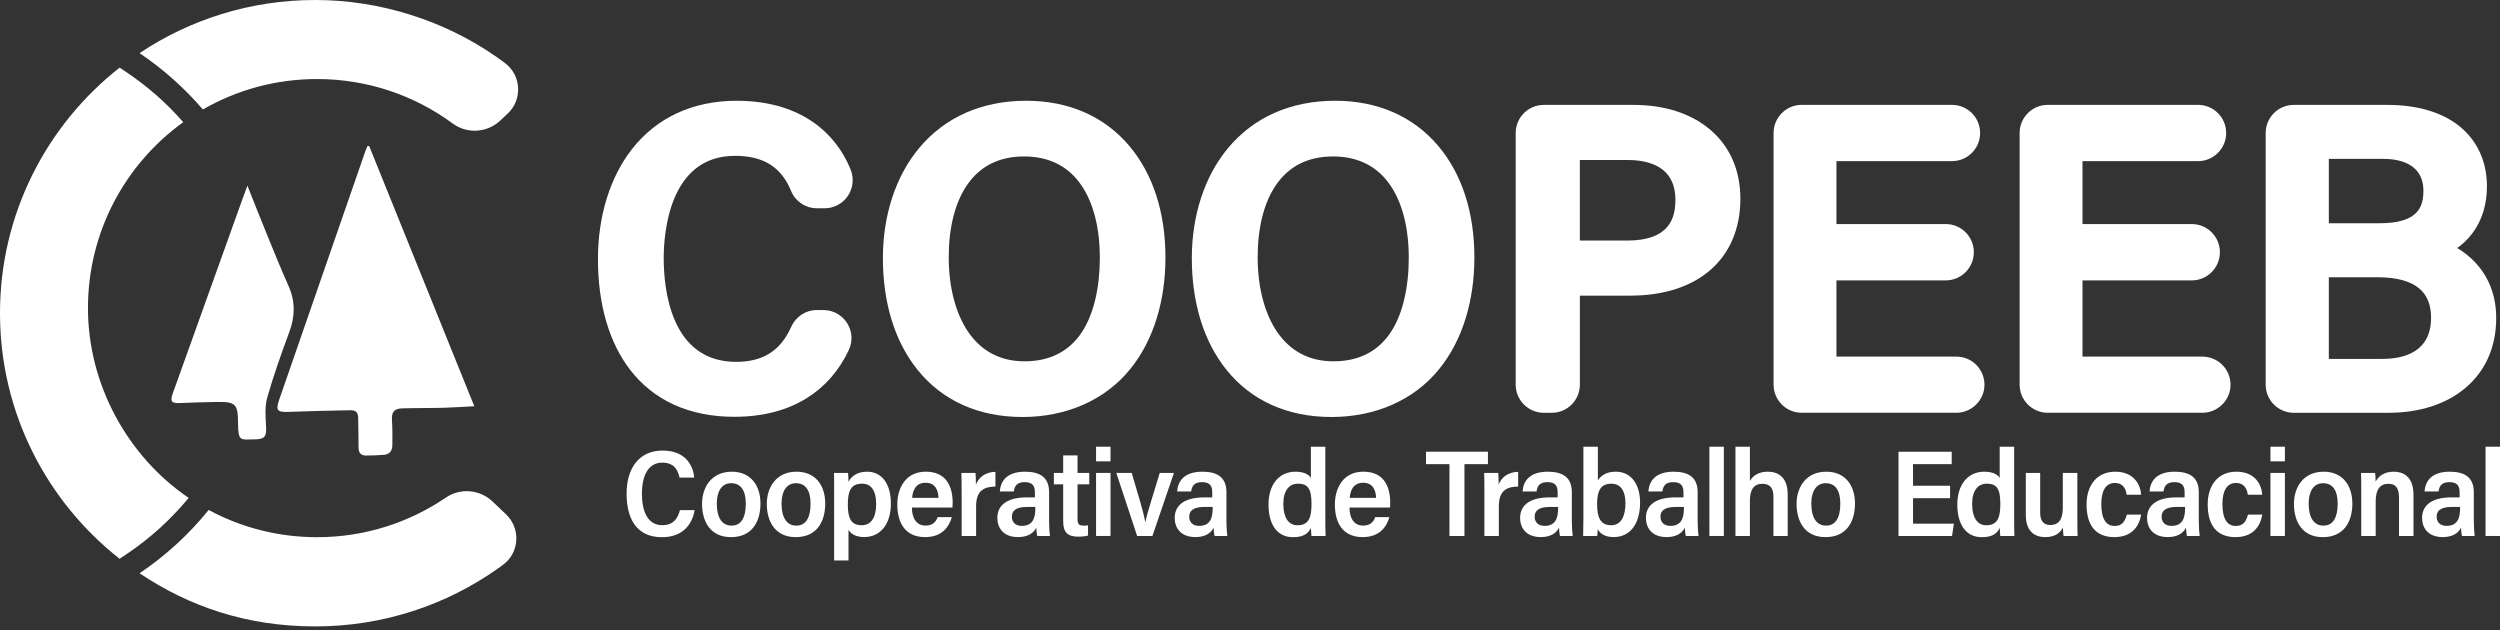 <?xml version="1.0" encoding="UTF-8"?>
<svg xmlns="http://www.w3.org/2000/svg" width="500" height="126" viewBox="0 0 500 126" fill="none">
  <rect x="0" y="0" width="500" height="126" fill="#333333" stroke="none"/>
  <path d="M146.976 31.166C152.683 31.166 156.254 33.396 158.213 38.184C159.075 40.295 161.114 41.655 163.402 41.655H164.923C166.79 41.655 168.528 40.73 169.573 39.184C170.621 37.635 170.828 35.67 170.129 33.932C168.482 29.84 165.716 26.438 162.131 24.101C158.116 21.483 153.133 20.155 147.314 20.155C138.577 20.155 131.34 23.505 126.38 29.843C122.002 35.438 119.59 43.239 119.59 51.813C119.59 60.899 121.841 68.591 126.1 74.058C128.414 77.03 131.303 79.327 134.691 80.891C138.239 82.529 142.34 83.359 146.884 83.359C152.517 83.359 157.397 82.096 161.383 79.605C165.023 77.331 167.844 74.101 169.765 70C170.584 68.253 170.455 66.237 169.419 64.611C168.382 62.981 166.609 62.008 164.676 62.008H163.345C161.157 62.008 159.161 63.316 158.256 65.344C156.117 70.138 152.612 72.371 147.219 72.371C134.152 72.371 132.741 57.855 132.741 51.612C132.741 46.816 133.769 31.168 146.979 31.168L146.976 31.166Z" fill="white"></path>
  <path d="M205.221 20.155C196.363 20.155 188.952 23.436 183.794 29.648C179.141 35.249 176.578 43.056 176.578 51.627C176.578 60.653 178.998 68.405 183.574 74.049C188.531 80.166 195.762 83.399 204.485 83.399C213.207 83.399 220.991 80.075 226.071 73.786C228.391 70.916 230.172 67.486 231.366 63.591C232.511 59.857 233.09 55.779 233.09 51.469C233.09 42.483 230.587 34.771 225.851 29.169C220.862 23.27 213.729 20.149 205.221 20.149V20.155ZM216.397 66.4C213.837 70.289 209.968 72.262 204.897 72.262C200.109 72.262 196.326 70.286 193.645 66.392C191.131 62.735 189.745 57.428 189.745 51.449C189.745 45.47 191.025 40.455 193.445 36.953C196.042 33.193 199.871 31.289 204.82 31.289C209.768 31.289 213.634 33.216 216.249 37.016C218.68 40.547 219.966 45.578 219.966 51.564C219.966 57.549 218.731 62.849 216.395 66.397L216.397 66.4Z" fill="white"></path>
  <path d="M267.007 20.155C258.15 20.155 250.739 23.436 245.581 29.648C240.928 35.249 238.365 43.056 238.365 51.627C238.365 60.653 240.785 68.405 245.361 74.049C250.318 80.166 257.549 83.399 266.271 83.399C274.994 83.399 282.778 80.075 287.858 73.786C290.178 70.916 291.959 67.486 293.153 63.591C294.298 59.857 294.877 55.779 294.877 51.469C294.877 42.483 292.374 34.771 287.637 29.169C282.649 23.27 275.515 20.149 267.007 20.149V20.155ZM278.184 66.4C275.624 70.289 271.755 72.262 266.684 72.262C261.896 72.262 258.113 70.286 255.432 66.392C252.918 62.735 251.532 57.428 251.532 51.449C251.532 45.47 252.812 40.455 255.232 36.953C257.829 33.193 261.658 31.289 266.607 31.289C271.555 31.289 275.421 33.216 278.036 37.016C280.467 40.547 281.753 45.578 281.753 51.564C281.753 57.549 280.518 62.849 278.182 66.397L278.184 66.4Z" fill="white"></path>
  <path d="M341.91 25.831C338.101 22.657 332.847 20.979 326.712 20.979H308.754C305.659 20.979 303.139 23.499 303.139 26.595V76.942C303.139 80.037 305.659 82.557 308.754 82.557H310.358C313.454 82.557 315.974 80.037 315.974 76.942V59.127H326.085C339.648 59.127 348.073 51.698 348.073 39.739C348.073 33.998 345.942 29.187 341.91 25.828V25.831ZM325.352 48.113H315.971V32.002H325.607C328.551 32.002 330.954 32.678 332.56 33.955C334.233 35.283 335.08 37.3 335.08 39.948C335.08 43.454 334.072 48.116 325.352 48.116V48.113Z" fill="white"></path>
  <path d="M391.277 71.326H367.288V56.077H389.149C392.245 56.077 394.765 53.557 394.765 50.461V50.427C394.765 47.331 392.245 44.811 389.149 44.811H367.288V32.225H390.407C393.502 32.225 396.022 29.705 396.022 26.609V26.589C396.022 23.494 393.502 20.974 390.407 20.974H360.332C357.237 20.974 354.717 23.494 354.717 26.589V76.936C354.717 80.031 357.237 82.552 360.332 82.552H391.28C394.038 82.552 396.426 80.493 396.833 77.766C397.073 76.148 396.601 74.51 395.533 73.273C394.464 72.033 392.915 71.323 391.28 71.323L391.277 71.326Z" fill="white"></path>
  <path d="M440.487 71.326H416.498V56.077H438.359C441.455 56.077 443.975 53.557 443.975 50.461V50.427C443.975 47.331 441.455 44.811 438.359 44.811H416.498V32.225H439.616C442.712 32.225 445.232 29.705 445.232 26.609V26.589C445.232 23.494 442.712 20.974 439.616 20.974H409.542C406.446 20.974 403.926 23.494 403.926 26.589V76.936C403.926 80.031 406.446 82.552 409.542 82.552H440.49C443.247 82.552 445.636 80.493 446.042 77.766C446.283 76.148 445.81 74.51 444.742 73.273C443.674 72.033 442.125 71.323 440.49 71.323L440.487 71.326Z" fill="white"></path>
  <path d="M495.493 52.981C494.201 51.478 492.755 50.384 491.443 49.599C492.511 48.849 493.605 47.849 494.579 46.518C496.44 43.969 497.385 40.856 497.385 37.265C497.385 32.551 495.653 28.537 492.374 25.653C488.897 22.595 483.76 20.979 477.514 20.979H458.751C455.656 20.979 453.136 23.499 453.136 26.595V76.942C453.136 80.037 455.656 82.557 458.751 82.557H477.686C483.918 82.557 489.25 80.833 493.101 77.572C497.119 74.172 499.241 69.35 499.241 63.623C499.241 59.459 497.978 55.876 495.49 52.981H495.493ZM465.765 31.77H476.647C479.648 31.77 484.682 32.6 484.682 38.15C484.682 41.363 483.64 44.651 475.902 44.651H465.765V31.77ZM476.42 71.781H465.765V55.453H475.573C479.293 55.453 482.076 56.206 483.846 57.689C485.418 59.006 486.214 60.974 486.214 63.537C486.214 70.349 480.888 71.781 476.42 71.781Z" fill="white"></path>
  <path d="M73.84 29.215C80.831 46.518 87.821 63.82 94.86 81.246C92.543 81.366 90.504 81.512 88.462 81.564C85.779 81.632 83.096 81.592 80.412 81.672C78.78 81.721 78.282 82.477 78.394 84.098C78.508 85.759 78.488 87.431 78.468 89.101C78.457 90.175 77.895 90.879 76.784 90.965C75.584 91.057 74.376 91.108 73.173 91.105C72.191 91.103 71.713 90.553 71.713 89.548C71.71 87.603 71.669 85.659 71.638 83.714C71.618 82.446 71.237 82.028 69.951 82.053C65.948 82.133 61.942 82.208 57.941 82.368C55.369 82.471 55.072 82.153 55.911 79.728C61.629 63.224 67.351 46.724 73.076 30.223C73.196 29.877 73.356 29.545 73.497 29.204C73.611 29.207 73.726 29.21 73.84 29.212V29.215Z" fill="white"></path>
  <path d="M49.484 37.136C50.805 40.441 51.982 43.462 53.21 46.461C54.676 50.046 56.117 53.643 57.7 57.176C59.089 60.275 59.029 63.27 57.858 66.423C56.254 70.736 54.708 75.083 53.451 79.505C52.938 81.309 53.104 83.353 53.213 85.275C53.331 87.314 52.964 87.858 50.891 87.872C48.156 87.892 47.629 88.419 47.612 84.696C47.592 80.747 47.145 80.335 43.256 80.392C40.845 80.427 38.436 80.507 36.025 80.607C34.295 80.679 33.969 80.315 34.562 78.657C39.181 65.753 43.812 52.852 48.442 39.951C48.743 39.115 49.058 38.282 49.482 37.136H49.484Z" fill="white"></path>
  <path d="M101.208 102.867C104.175 105.69 103.906 110.524 100.613 112.955C100.593 112.97 100.57 112.984 100.547 113.001C100.501 113.038 100.455 113.076 100.407 113.113C100.172 113.282 99.937 113.451 99.702 113.617C99.676 113.634 99.651 113.654 99.625 113.671C89.31 120.979 76.687 125.281 63.053 125.281C49.419 125.281 37.95 121.366 27.91 114.656C33.127 111.145 37.783 106.876 41.73 101.996C48.184 105.47 55.567 107.44 63.411 107.44C72.958 107.44 81.821 104.519 89.158 99.525C92.059 97.549 95.951 97.878 98.499 100.295L101.211 102.867H101.208Z" fill="white"></path>
  <path d="M101.544 22.712L100.063 24.104C97.446 26.564 93.436 26.836 90.544 24.705C82.95 19.112 73.568 15.808 63.411 15.808C55.094 15.808 47.297 18.024 40.573 21.896C36.887 17.595 32.623 13.8 27.91 10.627C37.95 3.918 50.043 0 63.053 0C76.062 0 88.835 4.141 99.038 11.203C99.227 11.329 99.413 11.463 99.599 11.598C99.694 11.664 99.788 11.73 99.883 11.796C100.109 11.959 100.335 12.125 100.561 12.291C100.641 12.351 100.725 12.408 100.805 12.469C100.819 12.477 100.833 12.489 100.848 12.5C100.902 12.543 100.954 12.58 101.008 12.623C104.281 15.08 104.525 19.908 101.544 22.712Z" fill="white"></path>
  <path d="M37.735 99.576C34.169 103.897 30.012 107.669 25.326 110.816L23.923 111.758C9.35 100.289 0 82.549 0 62.64C0 42.732 9.35 24.991 23.926 13.522L25.326 14.464C29.545 17.302 33.336 20.639 36.65 24.433C25.106 32.752 17.592 46.309 17.592 61.627C17.592 76.944 25.578 91.337 37.735 99.579V99.576Z" fill="white"></path>
  <path d="M138.929 102.027C138.459 104.817 136.601 107.44 132.4 107.44C127.216 107.44 125.318 103.614 125.318 98.726C125.318 93.837 127.657 90.112 132.531 90.112C136.85 90.112 138.62 92.829 138.837 95.518H135.911C135.541 93.929 134.814 92.529 132.431 92.529C129.45 92.529 128.382 95.504 128.382 98.714C128.382 101.924 129.333 105.037 132.466 105.037C134.802 105.037 135.604 103.505 135.991 102.025H138.926L138.929 102.027Z" fill="white"></path>
  <path d="M152.093 100.704C152.093 104.376 150.389 107.426 146.188 107.426C141.987 107.426 140.41 104.198 140.41 100.77C140.41 97.572 142.199 94.341 146.352 94.341C150.249 94.341 152.093 97.214 152.093 100.704ZM143.356 100.71C143.356 103.471 144.37 105.126 146.312 105.126C148.253 105.126 149.158 103.494 149.158 100.722C149.158 98.141 148.202 96.641 146.229 96.641C144.364 96.641 143.356 98.256 143.356 100.71Z" fill="white"></path>
  <path d="M165.046 100.704C165.046 104.376 163.342 107.426 159.141 107.426C154.94 107.426 153.362 104.198 153.362 100.77C153.362 97.572 155.152 94.341 159.304 94.341C163.202 94.341 165.046 97.214 165.046 100.704ZM156.309 100.71C156.309 103.471 157.322 105.126 159.264 105.126C161.206 105.126 162.111 103.494 162.111 100.722C162.111 98.141 161.154 96.641 159.181 96.641C157.317 96.641 156.309 98.256 156.309 100.71Z" fill="white"></path>
  <path d="M169.699 105.962V112.099H166.827V98.259C166.827 96.549 166.844 95.392 166.796 94.588H169.616C169.659 94.994 169.682 95.722 169.699 96.372C170.203 95.349 171.323 94.341 173.431 94.341C176.091 94.341 178.176 96.4 178.176 100.733C178.176 105.066 175.879 107.411 172.869 107.411C171.18 107.411 170.186 106.801 169.699 105.965V105.962ZM175.229 100.788C175.229 97.967 174.118 96.733 172.431 96.733C170.235 96.733 169.565 98.073 169.565 100.922C169.565 103.471 170.123 105.049 172.32 105.049C174.195 105.049 175.229 103.56 175.229 100.788Z" fill="white"></path>
  <path d="M182.385 101.518C182.377 103.396 183.133 105.12 185.123 105.12C186.801 105.12 187.322 104.023 187.523 103.431H190.361C189.817 105.347 188.425 107.42 185.023 107.42C181.022 107.42 179.462 104.553 179.462 100.882C179.462 97.769 181.011 94.336 185.158 94.336C189.304 94.336 190.53 97.377 190.53 100.51C190.53 100.647 190.513 101.357 190.495 101.512H182.383L182.385 101.518ZM187.703 99.576C187.646 97.912 186.979 96.552 185.109 96.552C183.021 96.552 182.511 98.322 182.434 99.576H187.703Z" fill="white"></path>
  <path d="M192.328 98.857C192.328 96.807 192.32 95.369 192.279 94.585H195.1C195.16 95.146 195.178 95.948 195.178 96.913C195.659 95.684 196.859 94.39 199.084 94.376V97.32C196.406 97.328 195.221 98.471 195.221 101.306V107.196H192.331V98.86L192.328 98.857Z" fill="white"></path>
  <path d="M209.814 104.087C209.814 104.946 209.877 106.377 209.994 107.196H207.44C207.348 106.798 207.268 106.065 207.251 105.53C206.741 106.635 205.527 107.417 203.625 107.417C200.518 107.417 199.47 105.427 199.47 103.574C199.47 101.429 200.925 99.479 205.347 99.479H206.979V98.459C206.979 97.374 206.652 96.426 204.951 96.426C203.362 96.426 202.915 97.205 202.763 98.29H199.96C200.112 96.26 201.314 94.341 205.009 94.341C207.872 94.341 209.817 95.378 209.817 98.416V104.087H209.814ZM207.068 101.386H205.378C202.849 101.386 202.377 102.414 202.377 103.359C202.377 104.304 202.967 105.175 204.338 105.175C206.483 105.175 207.068 103.74 207.068 101.647V101.383V101.386Z" fill="white"></path>
  <path d="M210.776 94.585H212.635V91.08H215.507V94.585H217.855V96.861H215.507V103.812C215.507 104.742 215.733 105.129 216.778 105.129C217.093 105.129 217.282 105.115 217.606 105.066V107.102C217.013 107.3 216.157 107.334 215.707 107.334C213.474 107.334 212.635 106.449 212.635 104.187V96.861H210.776V94.585Z" fill="white"></path>
  <path d="M219.212 89.344H222.102V92.268H219.212V89.344ZM219.212 94.585H222.102V107.194H219.212V94.585Z" fill="white"></path>
  <path d="M226.343 94.585C227.729 99.253 228.703 102.463 229.064 104.413H229.089C229.396 102.632 230.839 98.365 231.942 94.585H234.788L230.484 107.194H227.428L223.262 94.585H226.346H226.343Z" fill="white"></path>
  <path d="M245.284 104.087C245.284 104.946 245.347 106.377 245.464 107.196H242.91C242.818 106.798 242.738 106.065 242.721 105.53C242.211 106.635 240.997 107.417 239.095 107.417C235.988 107.417 234.94 105.427 234.94 103.574C234.94 101.429 236.395 99.479 240.816 99.479H242.448V98.459C242.448 97.374 242.122 96.426 240.421 96.426C238.832 96.426 238.385 97.205 238.233 98.29H235.43C235.581 96.26 236.784 94.341 240.478 94.341C243.342 94.341 245.286 95.378 245.286 98.416V104.087H245.284ZM242.537 101.386H240.848C238.319 101.386 237.847 102.414 237.847 103.359C237.847 104.304 238.436 105.175 239.808 105.175C241.953 105.175 242.537 103.74 242.537 101.647V101.383V101.386Z" fill="white"></path>
  <path d="M265.066 89.344V103.757C265.066 105.14 265.083 106.443 265.115 107.194H262.294C262.251 106.859 262.194 106.1 262.194 105.581C261.575 106.801 260.607 107.434 258.58 107.434C255.349 107.434 253.7 104.765 253.7 100.916C253.7 97.068 255.682 94.341 259.086 94.341C261.017 94.341 261.876 95.043 262.174 95.613V89.35H265.063L265.066 89.344ZM256.664 100.805C256.664 103.405 257.637 105.054 259.49 105.054C261.836 105.054 262.302 103.391 262.302 100.762C262.302 97.792 261.604 96.733 259.602 96.733C257.815 96.733 256.661 98.127 256.661 100.805H256.664Z" fill="white"></path>
  <path d="M269.9 101.518C269.891 103.396 270.647 105.12 272.637 105.12C274.316 105.12 274.837 104.023 275.037 103.431H277.875C277.331 105.347 275.939 107.42 272.537 107.42C268.537 107.42 266.976 104.553 266.976 100.882C266.976 97.769 268.525 94.336 272.672 94.336C276.818 94.336 278.044 97.377 278.044 100.51C278.044 100.647 278.027 101.357 278.01 101.512H269.897L269.9 101.518ZM275.218 99.576C275.16 97.912 274.493 96.552 272.623 96.552C270.536 96.552 270.026 98.322 269.948 99.576H275.218Z" fill="white"></path>
  <path d="M289.891 92.829H285.198V90.341H297.589V92.829H292.889V107.196H289.891V92.829Z" fill="white"></path>
  <path d="M296.879 98.857C296.879 96.807 296.87 95.369 296.83 94.585H299.651C299.711 95.146 299.725 95.948 299.725 96.913C300.206 95.684 301.406 94.39 303.631 94.376V97.32C300.954 97.328 299.768 98.471 299.768 101.306V107.196H296.879V98.86V98.857Z" fill="white"></path>
  <path d="M314.367 104.087C314.367 104.946 314.43 106.377 314.548 107.196H311.99C311.899 106.798 311.818 106.065 311.801 105.53C311.292 106.635 310.077 107.417 308.176 107.417C305.069 107.417 304.021 105.427 304.021 103.574C304.021 101.429 305.475 99.479 309.897 99.479H311.529V98.459C311.529 97.374 311.203 96.426 309.502 96.426C307.912 96.426 307.466 97.205 307.314 98.29H304.51C304.662 96.26 305.865 94.341 309.556 94.341C312.42 94.341 314.364 95.378 314.364 98.416V104.087H314.367ZM311.624 101.386H309.934C307.406 101.386 306.933 102.414 306.933 103.359C306.933 104.304 307.523 105.175 308.895 105.175C311.04 105.175 311.624 103.74 311.624 101.647V101.383V101.386Z" fill="white"></path>
  <path d="M316.687 89.344H319.576V96.082C320.115 95.212 321.16 94.338 323.159 94.338C326.349 94.338 328.015 97.042 328.015 100.487C328.015 104.465 326.277 107.414 322.718 107.414C320.859 107.414 319.977 106.624 319.539 105.842C319.53 106.286 319.496 106.741 319.447 107.194H316.632C316.658 106.398 316.681 104.808 316.681 103.442V89.344H316.687ZM325.089 100.604C325.089 98.333 324.224 96.741 322.282 96.741C320.129 96.741 319.419 98.164 319.419 100.779C319.419 103.54 320.095 105.049 322.254 105.049C324.195 105.049 325.092 103.288 325.092 100.604H325.089Z" fill="white"></path>
  <path d="M339.53 104.087C339.53 104.946 339.593 106.377 339.708 107.196H337.153C337.062 106.798 336.982 106.065 336.964 105.53C336.455 106.635 335.241 107.417 333.339 107.417C330.232 107.417 329.184 105.427 329.184 103.574C329.184 101.429 330.639 99.479 335.06 99.479H336.692V98.459C336.692 97.374 336.366 96.426 334.665 96.426C333.076 96.426 332.629 97.205 332.477 98.29H329.674C329.825 96.26 331.028 94.341 334.722 94.341C337.586 94.341 339.53 95.378 339.53 98.416V104.087ZM336.784 101.386H335.094C332.566 101.386 332.093 102.414 332.093 103.359C332.093 104.304 332.683 105.175 334.055 105.175C336.2 105.175 336.784 103.74 336.784 101.647V101.383V101.386Z" fill="white"></path>
  <path d="M341.879 107.194V89.344H344.768V107.194H341.879Z" fill="white"></path>
  <path d="M349.983 89.344V96.203C350.578 95.109 351.741 94.338 353.568 94.338C355.684 94.338 357.54 95.487 357.54 98.895V107.194H354.685V99.347C354.685 97.795 354.141 96.758 352.497 96.758C350.756 96.758 349.983 97.927 349.983 100.115V107.194H347.093V89.344H349.983Z" fill="white"></path>
  <path d="M370.997 100.704C370.997 104.376 369.293 107.426 365.092 107.426C360.891 107.426 359.313 104.198 359.313 100.77C359.313 97.572 361.103 94.341 365.255 94.341C369.152 94.341 370.997 97.214 370.997 100.704ZM362.259 100.71C362.259 103.471 363.273 105.126 365.215 105.126C367.156 105.126 368.061 103.494 368.061 100.722C368.061 98.141 367.105 96.641 365.132 96.641C363.267 96.641 362.259 98.256 362.259 100.71Z" fill="white"></path>
  <path d="M390.02 99.639H382.606V104.731H390.779L390.41 107.194H379.699V90.341H390.341V92.821H382.603V97.153H390.017V99.642L390.02 99.639Z" fill="white"></path>
  <path d="M402.829 89.344V103.757C402.829 105.14 402.847 106.443 402.878 107.194H400.057C400.014 106.859 399.957 106.1 399.957 105.581C399.339 106.801 398.371 107.434 396.343 107.434C393.113 107.434 391.463 104.765 391.463 100.916C391.463 97.068 393.445 94.341 396.853 94.341C398.783 94.341 399.642 95.043 399.94 95.613V89.35H402.829V89.344ZM394.427 100.805C394.427 103.405 395.401 105.054 397.254 105.054C399.602 105.054 400.066 103.391 400.066 100.762C400.066 97.792 399.367 96.733 397.365 96.733C395.578 96.733 394.424 98.127 394.424 100.805H394.427Z" fill="white"></path>
  <path d="M415.467 103.525C415.467 105.261 415.493 106.564 415.515 107.196H412.709C412.635 106.827 412.612 106.211 412.595 105.515C411.884 106.847 410.707 107.417 409.046 107.417C406.71 107.417 405.163 106.048 405.163 103.024V94.588H408.036V102.523C408.036 103.952 408.525 105.006 410.069 105.006C411.612 105.006 412.563 104.029 412.563 101.627V94.585H415.467V103.525Z" fill="white"></path>
  <path d="M428.23 102.921C427.812 105.43 426.231 107.423 422.872 107.423C419.118 107.423 417.314 105.046 417.314 100.893C417.314 97.022 419.402 94.341 423.047 94.341C426.913 94.341 428.113 97.085 428.222 98.946H425.335C425.172 97.712 424.559 96.589 422.99 96.589C421.06 96.589 420.261 98.322 420.261 100.796C420.261 103.84 421.24 105.192 422.938 105.192C424.473 105.192 425.026 104.21 425.361 102.921H428.23Z" fill="white"></path>
  <path d="M439.759 104.087C439.759 104.946 439.822 106.377 439.94 107.196H437.383C437.291 106.798 437.211 106.065 437.194 105.53C436.684 106.635 435.47 107.417 433.568 107.417C430.461 107.417 429.413 105.427 429.413 103.574C429.413 101.429 430.868 99.479 435.289 99.479H436.922V98.459C436.922 97.374 436.595 96.426 434.894 96.426C433.305 96.426 432.858 97.205 432.706 98.29H429.903C430.054 96.26 431.257 94.341 434.948 94.341C437.812 94.341 439.757 95.378 439.757 98.416V104.087H439.759ZM437.016 101.386H435.326C432.798 101.386 432.325 102.414 432.325 103.359C432.325 104.304 432.915 105.175 434.287 105.175C436.432 105.175 437.016 103.74 437.016 101.647V101.383V101.386Z" fill="white"></path>
  <path d="M452.457 102.921C452.039 105.43 450.458 107.423 447.099 107.423C443.345 107.423 441.541 105.046 441.541 100.893C441.541 97.022 443.628 94.341 447.274 94.341C451.14 94.341 452.34 97.085 452.448 98.946H449.562C449.399 97.712 448.786 96.589 447.217 96.589C445.286 96.589 444.487 98.322 444.487 100.796C444.487 103.84 445.467 105.192 447.165 105.192C448.7 105.192 449.253 104.21 449.588 102.921H452.457Z" fill="white"></path>
  <path d="M454.092 89.344H456.982V92.268H454.092V89.344ZM454.092 94.585H456.982V107.194H454.092V94.585Z" fill="white"></path>
  <path d="M470.47 100.704C470.47 104.376 468.766 107.426 464.565 107.426C460.364 107.426 458.786 104.198 458.786 100.77C458.786 97.572 460.576 94.341 464.728 94.341C468.625 94.341 470.47 97.214 470.47 100.704ZM461.733 100.71C461.733 103.471 462.746 105.126 464.688 105.126C466.629 105.126 467.534 103.494 467.534 100.722C467.534 98.141 466.578 96.641 464.605 96.641C462.741 96.641 461.733 98.256 461.733 100.71Z" fill="white"></path>
  <path d="M472.251 98.522C472.251 95.913 472.225 95.135 472.202 94.585H475.023C475.066 94.814 475.132 95.762 475.123 96.332C475.639 95.301 476.813 94.341 478.706 94.341C481.249 94.341 482.7 95.905 482.7 98.975V107.196H479.802V99.505C479.802 97.944 479.361 96.761 477.686 96.761C476.011 96.761 475.14 97.907 475.14 100.261V107.199H472.251V98.528V98.522Z" fill="white"></path>
  <path d="M494.762 104.087C494.762 104.946 494.825 106.377 494.943 107.196H492.385C492.294 106.798 492.214 106.065 492.196 105.53C491.687 106.635 490.473 107.417 488.571 107.417C485.464 107.417 484.416 105.427 484.416 103.574C484.416 101.429 485.871 99.479 490.292 99.479H491.924V98.459C491.924 97.374 491.598 96.426 489.897 96.426C488.308 96.426 487.861 97.205 487.709 98.29H484.906C485.057 96.26 486.26 94.341 489.951 94.341C492.815 94.341 494.759 95.378 494.759 98.416V104.087H494.762ZM492.019 101.386H490.329C487.801 101.386 487.328 102.414 487.328 103.359C487.328 104.304 487.918 105.175 489.29 105.175C491.435 105.175 492.019 103.74 492.019 101.647V101.383V101.386Z" fill="white"></path>
  <path d="M497.111 107.194V89.344H500V107.194H497.111Z" fill="white"></path>
</svg>
